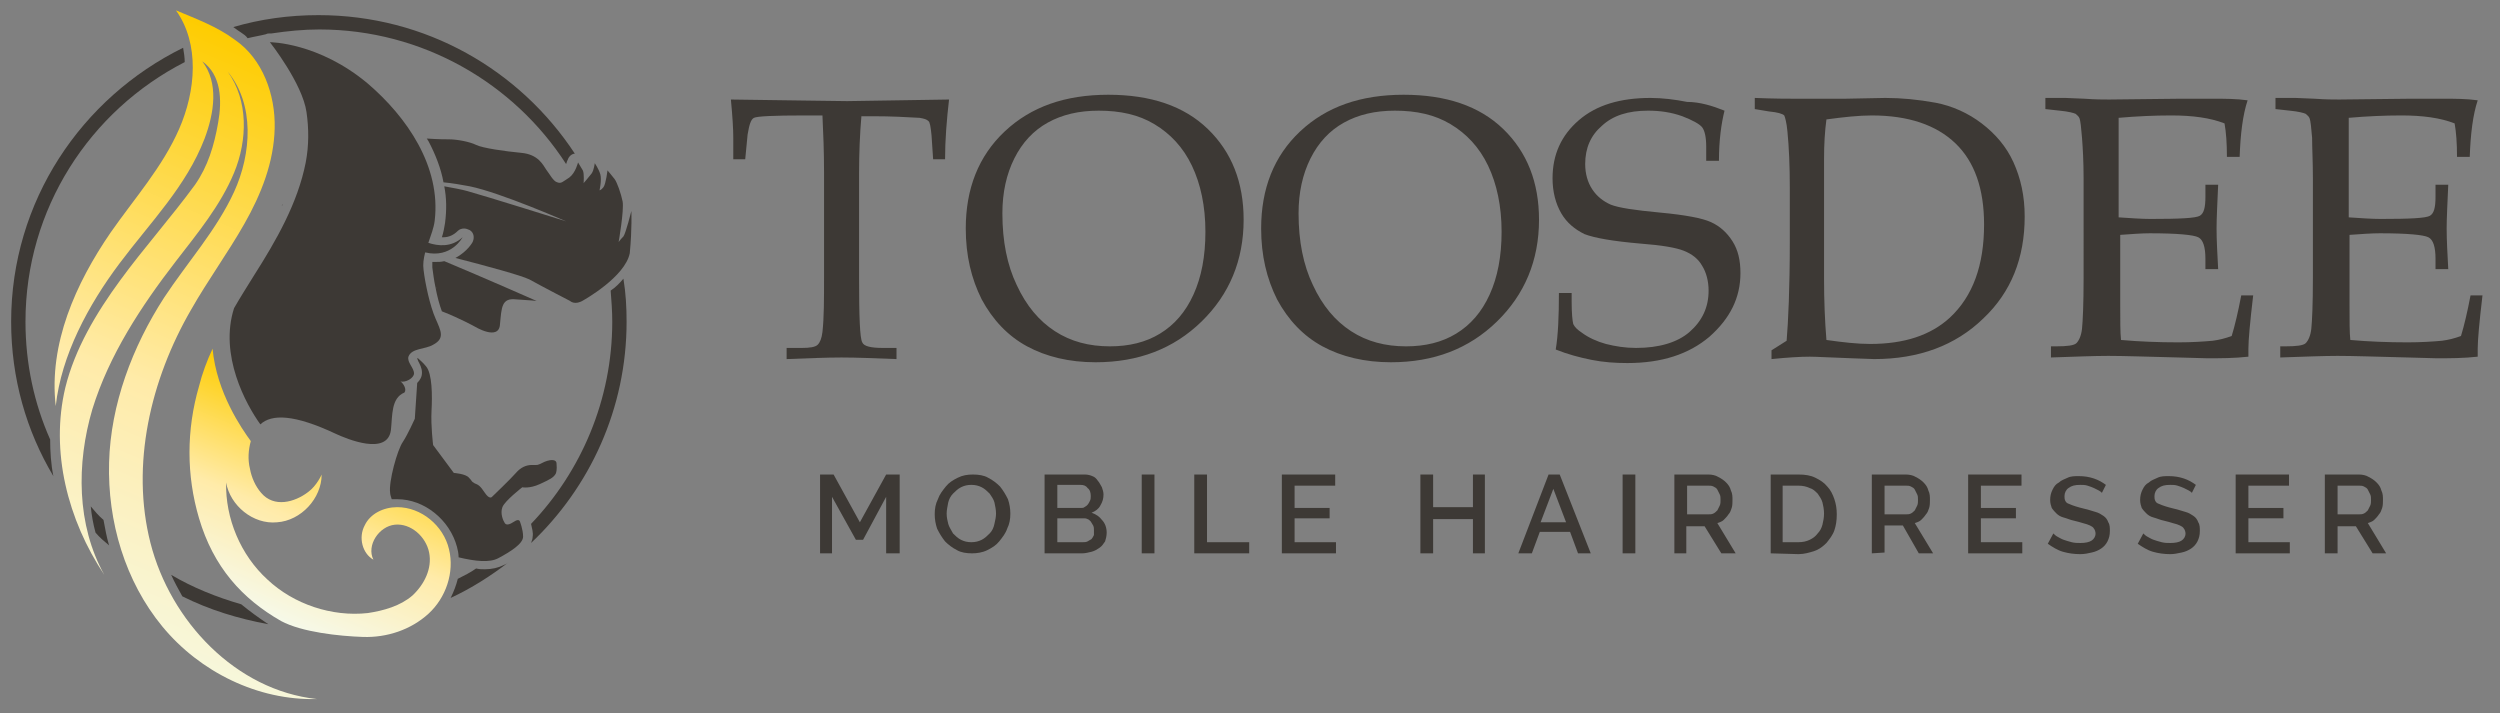 <?xml version="1.0" encoding="utf-8"?>
<!-- Generator: Adobe Illustrator 27.1.0, SVG Export Plug-In . SVG Version: 6.00 Build 0)  -->
<svg version="1.1" id="Layer_1" xmlns="http://www.w3.org/2000/svg" xmlns:xlink="http://www.w3.org/1999/xlink" x="0px" y="0px"
	 viewBox="0 0 314 89.6" style="enable-background:new 0 0 314 89.6;" xml:space="preserve">
<rect x="0" y="0" width="314" height="89.6" fill="#808080" stroke="none"/>
<style type="text/css">
	.st0{fill:#3D3935;}
	.st1{fill:url(#XMLID_00000150823608997162189110000001904475219047203770_);}
	.st2{fill:url(#SVGID_1_);}
</style>
<g>
	<g>
		<path class="st0" d="M108.2,14.5c-0.2,2.3-0.3,4.7-0.3,7.3v13.1c0,4.9,0.1,7.6,0.4,8.1c0.2,0.5,1.1,0.7,2.6,0.7h1.7v1.4
			c-2.7-0.1-5-0.2-6.9-0.2s-4.2,0.1-6.9,0.2v-1.4h1.9c1,0,1.7-0.1,2-0.4c0.3-0.3,0.5-0.8,0.6-1.6c0.2-1.8,0.2-4.1,0.2-6.9V21.6
			c0-2.6-0.1-5-0.2-7.1H101c-3.8,0-5.9,0.1-6.3,0.3s-0.6,0.9-0.8,2.1L93.6,20h-1.5v-2.7c0-1.1-0.1-2.7-0.3-4.8
			c8.3,0.1,13.2,0.2,14.6,0.2l12.8-0.2c-0.3,2.6-0.5,5.1-0.5,7.5h-1.5l-0.2-3c-0.1-1-0.2-1.7-0.4-1.8c-0.2-0.2-0.5-0.3-1.1-0.4
			c-1.7-0.1-3.6-0.2-5.8-0.2h-1.5V14.5z"/>
		<path class="st0" d="M121.3,28.7c0-5,1.6-9.1,4.9-12.2c3.3-3.1,7.6-4.6,13-4.6c5.3,0,9.5,1.4,12.5,4.3s4.5,6.7,4.5,11.4
			c0,5.1-1.8,9.4-5.3,12.8s-7.9,5.1-13.3,5.1c-3.3,0-6.2-0.7-8.6-2c-2.4-1.3-4.3-3.3-5.7-5.9C122,35,121.3,32.1,121.3,28.7z
			 M125.9,26.8c0,3.5,0.6,6.5,1.8,9c1.2,2.6,2.8,4.5,4.8,5.8s4.3,1.9,6.9,1.9c2.4,0,4.5-0.5,6.3-1.6s3.2-2.7,4.2-4.9
			s1.5-4.8,1.5-7.9c0-3.2-0.6-6-1.7-8.3c-1.1-2.3-2.7-4-4.7-5.2s-4.3-1.7-7-1.7c-2.5,0-4.6,0.5-6.4,1.5c-1.8,1-3.2,2.5-4.2,4.5
			C126.4,21.9,125.9,24.2,125.9,26.8z"/>
		<path class="st0" d="M158.4,28.7c0-5,1.6-9.1,4.9-12.2c3.3-3.1,7.6-4.6,13-4.6c5.3,0,9.5,1.4,12.5,4.3s4.5,6.7,4.5,11.4
			c0,5.1-1.8,9.4-5.3,12.8s-7.9,5.1-13.3,5.1c-3.3,0-6.2-0.7-8.6-2c-2.4-1.3-4.3-3.3-5.7-5.9C159.1,35,158.4,32.1,158.4,28.7z
			 M163.1,26.8c0,3.5,0.6,6.5,1.8,9c1.2,2.6,2.8,4.5,4.8,5.8s4.3,1.9,6.9,1.9c2.4,0,4.5-0.5,6.3-1.6s3.2-2.7,4.2-4.9
			s1.5-4.8,1.5-7.9c0-3.2-0.6-6-1.7-8.3s-2.7-4-4.7-5.2s-4.3-1.7-7-1.7c-2.5,0-4.6,0.5-6.4,1.5c-1.8,1-3.2,2.5-4.2,4.5
			C163.6,21.9,163.1,24.2,163.1,26.8z"/>
		<path class="st0" d="M216.6,13.9c-0.4,1.6-0.7,3.7-0.7,6.3h-1.6v-1.8c0-1.2-0.2-2-0.5-2.4s-1.2-0.9-2.5-1.4
			c-1.4-0.5-2.8-0.7-4.3-0.7c-2.5,0-4.4,0.6-5.8,1.9c-1.4,1.2-2.1,2.8-2.1,4.8c0,1.2,0.3,2.3,0.9,3.2c0.6,0.9,1.4,1.5,2.3,1.9
			c1,0.4,3,0.7,6.2,1s5.3,0.7,6.4,1.2c1.1,0.5,2,1.3,2.7,2.4s1,2.4,1,4c0,3.1-1.3,5.7-3.9,8c-2.6,2.2-6,3.3-10.3,3.3
			c-1.5,0-3-0.1-4.5-0.4c-1.5-0.3-3-0.7-4.5-1.3c0.3-1.8,0.4-4.2,0.4-7.1h1.6v1.1c0,1.5,0.1,2.4,0.2,2.8c0.2,0.4,0.5,0.7,1.1,1.1
			c0.8,0.6,1.9,1.1,3,1.4c1.2,0.3,2.4,0.5,3.8,0.5c2.9,0,5.2-0.7,6.7-2c1.6-1.4,2.4-3.1,2.4-5.2c0-1.2-0.3-2.3-0.8-3.1
			c-0.5-0.9-1.3-1.5-2.3-1.9s-2.8-0.7-5.4-0.9c-3.5-0.3-5.8-0.7-7.1-1.2c-1.2-0.6-2.2-1.4-2.9-2.6s-1.1-2.7-1.1-4.4
			c0-3,1.1-5.4,3.3-7.3s5.2-2.8,9-2.8c1.5,0,3.1,0.2,4.6,0.5C213.5,12.8,215.1,13.3,216.6,13.9z"/>
		<path class="st0" d="M224.4,42.8c0.2-2.4,0.4-6.5,0.4-12.5v-6.7c0-2.7-0.1-5.1-0.3-7.1c-0.1-1.1-0.3-1.8-0.4-2
			c-0.2-0.2-0.8-0.4-1.9-0.5l-1.8-0.3v-1.4c2.5,0.1,4.2,0.1,5.1,0.1h6.2l5.1-0.1c2,0,4.1,0.2,6.3,0.6c2.1,0.4,4.1,1.3,5.8,2.6
			s3.1,2.9,4,4.9s1.4,4.2,1.4,6.8c0,5.2-1.7,9.5-5.2,12.8c-3.5,3.4-8.1,5.1-13.7,5.1l-2.8-0.1c-2.8-0.1-4.5-0.2-5.3-0.2
			c-1.2,0-2.8,0.1-4.8,0.3V44L224.4,42.8z M229.4,42.7c2.1,0.3,3.9,0.5,5.5,0.5c4.3,0,7.6-1.1,10-3.3c2.9-2.7,4.3-6.6,4.3-11.7
			c0-4.5-1.2-7.9-3.6-10.2c-2.4-2.3-5.9-3.5-10.5-3.5c-1.6,0-3.5,0.2-5.7,0.5c-0.2,1.5-0.3,3.1-0.3,5v15
			C229.1,37.7,229.2,40.3,229.4,42.7z"/>
		<path class="st0" d="M266.3,29.5v5.6v3.2c0,2,0,3.5,0.1,4.4c2.2,0.2,4.7,0.3,7.2,0.3c1.7,0,3.2-0.1,4.3-0.2
			c0.8-0.1,1.6-0.3,2.4-0.6c0.4-1.3,0.8-3,1.2-5.1h1.5c-0.4,3.4-0.6,5.6-0.6,6.7v1c-1.8,0.2-3.5,0.2-5.2,0.2l-3.6-0.1
			c-4-0.1-6.9-0.2-8.8-0.2c-1.8,0-4.2,0.1-7.2,0.2v-1.4h0.7c1.3,0,2.2-0.1,2.5-0.4c0.3-0.3,0.6-0.9,0.7-1.8c0.1-1,0.2-3.1,0.2-6.4
			V22.4c0-2.1-0.1-3.8-0.2-5.1s-0.2-2.1-0.3-2.4c-0.1-0.3-0.3-0.4-0.5-0.6c-0.2-0.1-0.9-0.3-2-0.4l-1.8-0.2v-1.4h2.5l2.4,0.1
			c1.4,0.1,2.4,0.1,3.1,0.1l8.9-0.1h4.2c1.4,0,2.9,0,4.3,0.2c-0.6,1.8-0.9,4.2-1,7.1h-1.6c0-1.7-0.1-3.1-0.3-4.2c-1.8-0.7-4-1-6.7-1
			c-2.1,0-4.3,0.1-6.6,0.3c0,1.4,0,2.9,0,4.3v3.5v4.7c1.5,0.1,2.9,0.2,4,0.2c3.7,0,5.7-0.1,6.2-0.4s0.7-1,0.7-2.4v-1.5h1.6
			c-0.1,2.3-0.2,4.2-0.2,5.5c0,1.5,0.1,3.2,0.2,5.1H277v-1.3c0-1.5-0.3-2.4-0.9-2.7c-0.6-0.3-2.6-0.5-6.1-0.5
			C269,29.3,267.7,29.4,266.3,29.5z"/>
		<path class="st0" d="M295.1,29.5v5.6v3.2c0,2,0,3.5,0.1,4.4c2.2,0.2,4.7,0.3,7.2,0.3c1.7,0,3.2-0.1,4.3-0.2
			c0.8-0.1,1.6-0.3,2.4-0.6c0.4-1.3,0.8-3,1.2-5.1h1.5c-0.4,3.4-0.6,5.6-0.6,6.7v1c-1.8,0.2-3.5,0.2-5.2,0.2l-3.6-0.1
			c-4-0.1-6.9-0.2-8.8-0.2c-1.8,0-4.2,0.1-7.2,0.2v-1.4h0.7c1.3,0,2.2-0.1,2.5-0.4c0.3-0.3,0.6-0.9,0.7-1.8c0.1-1,0.2-3.1,0.2-6.4
			V22.4c0-2.1-0.1-3.8-0.1-5.1c-0.1-1.3-0.2-2.1-0.3-2.4s-0.3-0.4-0.5-0.6c-0.2-0.1-0.9-0.3-2-0.4l-1.8-0.2v-1.4h2.5l2.4,0.1
			c1.4,0.1,2.4,0.1,3.1,0.1l8.9-0.1h4.2c1.4,0,2.9,0,4.3,0.2c-0.6,1.8-0.9,4.2-1,7.1h-1.6c0-1.7-0.1-3.1-0.3-4.2c-1.8-0.7-4-1-6.7-1
			c-2.1,0-4.3,0.1-6.6,0.3c0,1.4,0,2.9,0,4.3v3.5v4.7c1.5,0.1,2.9,0.2,4,0.2c3.7,0,5.7-0.1,6.2-0.4s0.7-1,0.7-2.4v-1.5h1.6
			c-0.1,2.3-0.2,4.2-0.2,5.5c0,1.5,0.1,3.2,0.2,5.1h-1.6v-1.3c0-1.5-0.3-2.4-0.9-2.7c-0.6-0.3-2.6-0.5-6.1-0.5
			C297.9,29.3,296.5,29.4,295.1,29.5z"/>
	</g>
	<g>
		<path class="st0" d="M111.3,69.5v-7.1l-2.9,5.4h-0.9l-3-5.4v7.1H103v-9.9h1.7l3.3,6l3.3-6h1.7v9.9H111.3z"/>
		<path class="st0" d="M122.1,69.5c-0.7,0-1.4-0.1-1.9-0.4c-0.6-0.3-1.1-0.7-1.5-1.1c-0.4-0.5-0.7-1-1-1.6c-0.2-0.6-0.3-1.2-0.3-1.8
			c0-0.7,0.1-1.3,0.4-1.9c0.2-0.6,0.6-1.1,1-1.6s0.9-0.8,1.5-1.1s1.2-0.4,1.9-0.4c0.7,0,1.4,0.1,1.9,0.4c0.6,0.3,1.1,0.7,1.5,1.1
			c0.4,0.5,0.7,1,1,1.6c0.2,0.6,0.3,1.2,0.3,1.8c0,0.7-0.1,1.3-0.4,1.9c-0.2,0.6-0.6,1.1-1,1.6s-0.9,0.8-1.5,1.1
			C123.4,69.4,122.7,69.5,122.1,69.5z M118.9,64.5c0,0.5,0.1,0.9,0.2,1.3s0.4,0.8,0.6,1.2c0.3,0.3,0.6,0.6,1,0.8
			c0.4,0.2,0.8,0.3,1.3,0.3s0.9-0.1,1.3-0.3c0.4-0.2,0.7-0.5,1-0.8s0.5-0.7,0.6-1.2c0.1-0.4,0.2-0.9,0.2-1.3c0-0.5-0.1-0.9-0.2-1.4
			c-0.1-0.4-0.4-0.8-0.6-1.1c-0.3-0.3-0.6-0.6-1-0.8s-0.8-0.3-1.3-0.3s-0.9,0.1-1.3,0.3s-0.7,0.5-1,0.8s-0.5,0.7-0.6,1.1
			C119,63.6,118.9,64.1,118.9,64.5z"/>
		<path class="st0" d="M139,66.9c0,0.4-0.1,0.8-0.2,1.1c-0.2,0.3-0.4,0.6-0.7,0.8c-0.3,0.2-0.6,0.4-1,0.5s-0.8,0.2-1.2,0.2h-4.7
			v-9.9h5.1c0.3,0,0.7,0.1,0.9,0.2c0.3,0.1,0.5,0.3,0.7,0.6c0.2,0.2,0.3,0.5,0.5,0.8c0.1,0.3,0.2,0.6,0.2,0.9c0,0.5-0.1,0.9-0.4,1.4
			c-0.2,0.4-0.6,0.7-1.1,0.9c0.6,0.2,1,0.5,1.3,0.9C138.8,65.7,139,66.3,139,66.9z M132.8,60.9v2.9h2.9c0.2,0,0.4,0,0.5-0.1
			c0.2-0.1,0.3-0.2,0.4-0.3c0.1-0.1,0.2-0.3,0.3-0.5s0.1-0.4,0.1-0.6c0-0.4-0.1-0.8-0.4-1c-0.2-0.3-0.5-0.4-0.9-0.4
			C135.7,60.9,132.8,60.9,132.8,60.9z M137.4,66.6c0-0.2,0-0.4-0.1-0.6s-0.2-0.3-0.3-0.5c-0.1-0.1-0.3-0.3-0.4-0.3
			c-0.2-0.1-0.3-0.1-0.5-0.1h-3.3v3h3.2c0.2,0,0.4,0,0.6-0.1c0.2-0.1,0.3-0.2,0.5-0.3c0.1-0.1,0.2-0.3,0.3-0.5
			C137.4,67,137.4,66.8,137.4,66.6z"/>
		<path class="st0" d="M143.4,69.5v-9.9h1.6v9.9H143.4z"/>
		<path class="st0" d="M150,69.5v-9.9h1.6v8.5h5.3v1.4H150z"/>
		<path class="st0" d="M167.8,68.1v1.4H161v-9.9h6.7V61h-5.1v2.8h4.4v1.3h-4.4v3H167.8z"/>
		<path class="st0" d="M186.5,59.6v9.9H185v-4.3h-5v4.3h-1.6v-9.9h1.6v4.1h5v-4.1H186.5z"/>
		<path class="st0" d="M194.5,59.6h1.4l3.9,9.9h-1.6l-1-2.7h-3.8l-1,2.7h-1.7L194.5,59.6z M196.7,65.6l-1.6-4.2l-1.6,4.2H196.7z"/>
		<path class="st0" d="M203.8,69.5v-9.9h1.6v9.9H203.8z"/>
		<path class="st0" d="M210.3,69.5v-9.9h4.3c0.4,0,0.9,0.1,1.2,0.3c0.4,0.2,0.7,0.4,1,0.7s0.5,0.6,0.6,1c0.2,0.4,0.2,0.8,0.2,1.2
			c0,0.3,0,0.7-0.1,1s-0.2,0.6-0.4,0.8c-0.2,0.3-0.4,0.5-0.6,0.7c-0.2,0.2-0.5,0.3-0.8,0.4l2.3,3.8h-1.8l-2.1-3.4h-2.3v3.4H210.3z
			 M211.9,64.6h2.7c0.2,0,0.4,0,0.6-0.1c0.2-0.1,0.3-0.2,0.5-0.4c0.1-0.2,0.2-0.4,0.3-0.6s0.1-0.5,0.1-0.7c0-0.3,0-0.5-0.1-0.7
			s-0.2-0.4-0.3-0.6c-0.1-0.2-0.3-0.3-0.5-0.4c-0.2-0.1-0.4-0.1-0.6-0.1h-2.7V64.6z"/>
		<path class="st0" d="M222.4,69.5v-9.9h3.5c0.8,0,1.5,0.1,2.1,0.4c0.6,0.3,1.1,0.6,1.5,1.1c0.4,0.4,0.7,1,0.9,1.6s0.3,1.2,0.3,1.9
			c0,0.8-0.1,1.4-0.3,2s-0.6,1.1-1,1.6c-0.4,0.4-0.9,0.8-1.5,1s-1.3,0.4-2,0.4L222.4,69.5L222.4,69.5z M229.1,64.5
			c0-0.5-0.1-1-0.2-1.4c-0.1-0.4-0.4-0.8-0.6-1.1c-0.3-0.3-0.6-0.6-1-0.7c-0.4-0.2-0.9-0.3-1.4-0.3h-2v7.1h2c0.5,0,1-0.1,1.4-0.3
			c0.4-0.2,0.7-0.4,1-0.8c0.3-0.3,0.5-0.7,0.6-1.1C229,65.5,229.1,65,229.1,64.5z"/>
		<path class="st0" d="M235.1,69.5v-9.9h4.3c0.4,0,0.9,0.1,1.2,0.3c0.4,0.2,0.7,0.4,1,0.7s0.5,0.6,0.6,1c0.2,0.4,0.2,0.8,0.2,1.2
			c0,0.3,0,0.7-0.1,1s-0.2,0.6-0.4,0.8c-0.2,0.3-0.4,0.5-0.6,0.7c-0.2,0.2-0.5,0.3-0.8,0.4l2.3,3.8H241l-2-3.5h-2.3v3.4L235.1,69.5
			L235.1,69.5z M236.7,64.6h2.7c0.2,0,0.4,0,0.6-0.1c0.2-0.1,0.3-0.2,0.5-0.4c0.1-0.2,0.2-0.4,0.3-0.6c0.1-0.2,0.1-0.5,0.1-0.7
			c0-0.3,0-0.5-0.1-0.7s-0.2-0.4-0.3-0.6c-0.1-0.2-0.3-0.3-0.5-0.4c-0.2-0.1-0.4-0.1-0.6-0.1h-2.7V64.6z"/>
		<path class="st0" d="M254,68.1v1.4h-6.8v-9.9h6.7V61h-5.1v2.8h4.4v1.3h-4.4v3H254z"/>
		<path class="st0" d="M264,61.9c-0.1-0.1-0.2-0.2-0.4-0.3c-0.2-0.1-0.4-0.2-0.6-0.3s-0.5-0.2-0.8-0.3s-0.6-0.1-0.9-0.1
			c-0.7,0-1.1,0.1-1.5,0.4c-0.3,0.2-0.5,0.6-0.5,1c0,0.2,0,0.4,0.1,0.6c0.1,0.2,0.2,0.3,0.5,0.4c0.2,0.1,0.5,0.2,0.8,0.3
			s0.7,0.2,1.1,0.3c0.5,0.1,1,0.3,1.4,0.4s0.7,0.3,1,0.5s0.5,0.5,0.6,0.8c0.2,0.3,0.2,0.7,0.2,1.1c0,0.5-0.1,0.9-0.3,1.3
			c-0.2,0.4-0.5,0.7-0.8,0.9c-0.3,0.2-0.7,0.4-1.2,0.5c-0.4,0.1-0.9,0.2-1.4,0.2c-0.8,0-1.5-0.1-2.2-0.3c-0.7-0.2-1.3-0.6-1.9-1
			l0.7-1.3c0.1,0.1,0.3,0.3,0.5,0.4s0.5,0.3,0.8,0.4s0.6,0.2,1,0.3c0.4,0.1,0.7,0.1,1.1,0.1c0.6,0,1.1-0.1,1.4-0.3
			c0.3-0.2,0.5-0.5,0.5-0.9c0-0.2-0.1-0.5-0.2-0.6c-0.1-0.2-0.3-0.3-0.5-0.4s-0.5-0.2-0.9-0.3c-0.3-0.1-0.7-0.2-1.1-0.3
			c-0.5-0.1-0.9-0.3-1.3-0.4s-0.7-0.3-0.9-0.5c-0.2-0.2-0.4-0.4-0.6-0.7c-0.1-0.3-0.2-0.6-0.2-1c0-0.5,0.1-0.9,0.3-1.3
			c0.2-0.4,0.4-0.7,0.8-0.9c0.3-0.3,0.7-0.4,1.1-0.6s0.9-0.2,1.4-0.2c0.7,0,1.3,0.1,1.9,0.3s1.1,0.5,1.5,0.8L264,61.9z"/>
		<path class="st0" d="M275.3,61.9c-0.1-0.1-0.2-0.2-0.4-0.3c-0.2-0.1-0.4-0.2-0.6-0.3s-0.5-0.2-0.8-0.3s-0.6-0.1-0.9-0.1
			c-0.7,0-1.1,0.1-1.5,0.4c-0.3,0.2-0.5,0.6-0.5,1c0,0.2,0,0.4,0.1,0.6c0.1,0.2,0.2,0.3,0.5,0.4c0.2,0.1,0.5,0.2,0.8,0.3
			s0.7,0.2,1.1,0.3c0.5,0.1,1,0.3,1.4,0.4s0.7,0.3,1,0.5s0.5,0.5,0.6,0.8c0.2,0.3,0.2,0.7,0.2,1.1c0,0.5-0.1,0.9-0.3,1.3
			c-0.2,0.4-0.5,0.7-0.8,0.9c-0.3,0.2-0.7,0.4-1.2,0.5s-0.9,0.2-1.4,0.2c-0.8,0-1.5-0.1-2.2-0.3c-0.7-0.2-1.3-0.6-1.9-1l0.7-1.3
			c0.1,0.1,0.3,0.3,0.5,0.4s0.5,0.3,0.8,0.4s0.6,0.2,1,0.3c0.4,0.1,0.7,0.1,1.1,0.1c0.6,0,1.1-0.1,1.4-0.3c0.3-0.2,0.5-0.5,0.5-0.9
			c0-0.2-0.1-0.5-0.2-0.6c-0.1-0.2-0.3-0.3-0.5-0.4s-0.5-0.2-0.9-0.3c-0.3-0.1-0.7-0.2-1.1-0.3c-0.5-0.1-0.9-0.3-1.3-0.4
			s-0.7-0.3-0.9-0.5c-0.2-0.2-0.4-0.4-0.6-0.7c-0.1-0.3-0.2-0.6-0.2-1c0-0.5,0.1-0.9,0.3-1.3c0.2-0.4,0.4-0.7,0.8-0.9
			c0.3-0.3,0.7-0.4,1.1-0.6s0.9-0.2,1.4-0.2c0.7,0,1.3,0.1,1.9,0.3s1.1,0.5,1.5,0.8L275.3,61.9z"/>
		<path class="st0" d="M287.6,68.1v1.4h-6.8v-9.9h6.7V61h-5.1v2.8h4.4v1.3h-4.4v3H287.6z"/>
		<path class="st0" d="M292,69.5v-9.9h4.3c0.4,0,0.9,0.1,1.2,0.3c0.4,0.2,0.7,0.4,1,0.7s0.5,0.6,0.6,1c0.2,0.4,0.2,0.8,0.2,1.2
			c0,0.3,0,0.7-0.1,1s-0.2,0.6-0.4,0.8c-0.2,0.3-0.4,0.5-0.6,0.7s-0.5,0.3-0.8,0.4l2.3,3.8H298l-2.1-3.4h-2.3v3.4H292z M293.6,64.6
			h2.7c0.2,0,0.4,0,0.6-0.1s0.3-0.2,0.5-0.4c0.1-0.2,0.2-0.4,0.3-0.6c0.1-0.2,0.1-0.5,0.1-0.7c0-0.3,0-0.5-0.1-0.7s-0.2-0.4-0.3-0.6
			c-0.1-0.2-0.3-0.3-0.5-0.4c-0.2-0.1-0.4-0.1-0.6-0.1h-2.7V64.6z"/>
	</g>
</g>
<g>
	<path class="st0" d="M11.4,63.6c0.1,1.1,0.3,2.2,0.6,3.3c0.5,0.6,1.1,1.1,1.7,1.6c-0.3-1-0.5-2.1-0.7-3.2
		C12.4,64.8,11.9,64.2,11.4,63.6z"/>
	<path class="st0" d="M30.3,75.9c-3.1-0.9-6.1-2.1-8.8-3.7c0.4,0.9,0.9,1.8,1.4,2.7c3.4,1.7,7,2.8,10.8,3.5
		C32.5,77.6,31.4,76.8,30.3,75.9z"/>
	<path class="st0" d="M30.3,4.1c0.3,0.2,0.6,0.4,0.8,0.7c0.8-0.2,1.5-0.3,2.3-0.5c0.2-0.1,0.3-0.1,0.5-0.1c0,0,0.1,0,0.2,0
		c2-0.3,4-0.5,6-0.5c13,0,24.5,6.8,31,16.9c0.1-0.2,0.1-0.4,0.2-0.5c0.1-0.4,0.5-0.8,0.9-0.8l0,0C65.3,8.8,53.5,1.9,40,1.9
		c-3.7,0-7.3,0.5-10.7,1.5C29.7,3.7,30,3.9,30.3,4.1z"/>
	<path class="st0" d="M6.3,55.2c-2-4.5-3.1-9.5-3.1-14.8c0-14.2,8.1-26.5,20-32.6c0-0.6-0.1-1.2-0.2-1.8
		C10.2,12.3,1.4,25.3,1.4,40.4c0,7.1,1.9,13.7,5.3,19.4C6.4,58.3,6.3,56.7,6.3,55.2z"/>
	<path class="st0" d="M76.7,36.5c0.1,1.3,0.2,2.6,0.2,3.9c0,9.8-3.9,18.8-10.2,25.4c0.1,0.5,0.3,1.1,0.2,1.6c0,0.3-0.1,0.5-0.2,0.8
		c7.4-7,12-16.9,12-27.8c0-1.8-0.1-3.6-0.4-5.4C77.8,35.6,77.3,36.1,76.7,36.5z"/>
	<path class="st0" d="M63.2,71c-0.6,0.3-1.4,0.5-2.3,0.5c-0.4,0-0.7,0-1.1-0.1c-0.7,0.5-1.5,0.9-2.3,1.3c-0.2,0.8-0.5,1.6-0.9,2.4
		c2.6-1.2,5.1-2.8,7.3-4.5C63.7,70.8,63.4,70.9,63.2,71z"/>
</g>
<g>
	<path class="st0" d="M35.4,25.8c0,0,0-0.1,0.1-0.1C35.5,25.7,35.5,25.8,35.4,25.8z"/>
	<path class="st0" d="M62.8,40.7c0.2-2.1,0.2-3.3,2-3.1c1.8,0.1,2.6,0.2,2.6,0.2s-6.8-3-11.6-5c-0.4,0.1-0.7,0.1-1.2,0.1l0,0
		c-0.1,0-0.2,0-0.3,0c0,0.3,0,0.5,0,0.7c0.1,0.7,0.2,1.6,0.4,2.5c0.2,0.1,0.2,0.1,0.2,0.1s-0.1,0-0.2-0.1c0.2,1.1,0.5,2.2,0.8,3
		c2.3,0.9,4.1,1.9,4.1,1.9S62.7,42.9,62.8,40.7z"/>
	<path class="st0" d="M68.4,58c-1,0.5-0.8,0.4-1.6,0.4c-0.7,0-1.4,0.3-2,1s-3,3-3,3s-0.3,0.4-0.9-0.5c-0.6-0.9-0.8-1-1.3-1.2
		c-0.5-0.3-0.2-0.2-0.7-0.7c-0.4-0.5-1.9-0.6-1.9-0.6l-2.6-3.5c0,0-0.3-2.4-0.2-4.3c0.1-1.9,0.1-4.7-0.7-5.6c-0.4-0.5-0.8-0.8-1-1
		h-0.1c0,0.1,0.1,0.2,0.1,0.3c0.2,0.4,0.5,0.9,0.5,1.5c0,0.5-0.2,0.9-0.6,1.3c-0.1,1.6-0.3,4.5-0.3,4.5s-0.9,2-1.5,2.9
		c-0.7,1-1.8,5-1.6,6.4c0,0.2,0.1,0.5,0.2,0.8c0.2,0,0.4,0,0.6,0h0.1c3.4,0,6.6,2.6,7.5,6c0.1,0.4,0.2,0.8,0.2,1.3
		c2.1,0.5,3.9,0.7,5,0.1c1.5-0.8,3.1-1.8,3.1-2.7c0-0.9-0.4-1.9-0.4-1.9s-0.1-0.4-0.7,0s-1,0.5-1.2,0.2s-0.6-1.2-0.3-2
		c0.3-0.8,2.5-2.5,2.5-2.5s0.9,0.2,2.2-0.4c1.3-0.6,1.7-0.8,2-1.3c0.2-0.5,0.1-1.1,0.1-1.3C69.9,57.8,69.4,57.6,68.4,58z"/>
	<path class="st0" d="M79.3,26.5c0,0-0.7,2.8-1,3.2c-0.4,0.4-0.6,0.7-0.6,0.7s0.7-4,0.5-5.1c-0.2-1-0.7-2.4-1-2.8s-0.9-1.1-0.9-1.1
		s-0.2,1.7-0.5,2.1s-0.5,0.4-0.5,0.4s0.3-1.3,0.1-2c-0.2-0.7-0.7-1.4-0.7-1.4s-0.1,0.9-0.4,1.3s-1,1.2-1,1.2s0.1-1.2-0.1-1.6
		c-0.3-0.5-0.6-1-0.6-1s-0.3,1.3-1.1,1.9c-0.8,0.5-1,0.8-1.5,0.6c-0.5-0.1-1-1.1-1.4-1.6c-0.4-0.6-1-1.9-3.1-2.1s-4.9-0.6-5.7-1
		s-2.4-0.7-3.4-0.7c-0.3,0-1.4,0-2.8-0.1c0.1,0.1,0.1,0.2,0.2,0.3c0.9,1.7,1.6,3.5,1.9,5.2c1.1,0.1,2.2,0.3,3.3,0.5
		c3.9,0.8,12.1,4.4,12.1,4.4S60.9,24.6,58.7,24c-0.7-0.2-1.8-0.4-2.9-0.6c0.3,1.5,0.3,3,0.1,4.6c-0.1,0.6-0.2,1.2-0.4,1.8
		c0.1,0,0.1,0,0.2,0c0.7,0,1.3-0.3,1.8-0.8c0.2-0.2,0.5-0.3,0.8-0.3c0.2,0,0.5,0.1,0.7,0.2c0.5,0.3,0.6,0.9,0.4,1.4
		c0,0.1-0.7,1.3-2.2,2.1c3.9,1,8.3,2.2,9.3,2.7c1.8,1,5.1,2.7,5.1,2.7s0.6,0.6,1.7-0.1c0,0,5.2-2.9,5.8-5.9
		C79.4,28.7,79.3,26.5,79.3,26.5z"/>
</g>
<g>
	
		<linearGradient id="XMLID_00000002364128434882411700000003389713975487618734_" gradientUnits="userSpaceOnUse" x1="45.161" y1="19.071" x2="15.863" y2="88.094" gradientTransform="matrix(1 0 0 1 0 -8)">
		<stop  offset="0" style="stop-color:#FECC00"/>
		<stop  offset="0.598" style="stop-color:#FFEBA9"/>
		<stop  offset="1" style="stop-color:#F7F7DB"/>
	</linearGradient>
	
		<path id="XMLID_00000021820994469718756350000004996591026565274286_" style="fill:url(#XMLID_00000002364128434882411700000003389713975487618734_);" d="
		M18.9,68.2c-2.5-9.8,0-20.5,5.1-29.3c2.1-3.7,4.6-7.1,6.7-10.8s3.7-7.7,3.8-12c0.1-4.2-1.5-8.7-5-11.1c-2.3-1.7-4.8-2.6-7.4-3.7
		c3,4.2,2.5,10.1,0.4,14.9s-5.6,8.7-8.6,13C9.5,35.6,6.1,43.2,7,51c0.7-6.4,4.1-12.7,8-17.9s8.4-9.7,10.7-15.7
		c1.2-3.2,1.8-7-0.3-9.7c2.4,1.7,2.5,4.9,2,7.7c-0.5,2.9-1.3,5.5-2.9,7.8c-3,4.1-6.4,7.9-9.4,12s-5.7,8.6-6.9,13.5
		c-1.9,8,0.3,16.6,4.9,23.5c-3.5-6.3-3.5-14-1.5-20.8c2.1-6.8,6.1-12.9,10.5-18.6c2.7-3.5,5.6-7,7.3-11.1c1.7-4.1,1.8-9.1-0.8-12.7
		c3.4,4.1,3,10.3,0.8,15.1s-5.9,8.9-8.8,13.3c-4,6.2-6.7,13.4-6.9,20.7c-0.2,7.4,2,14.9,6.7,20.6c4.7,5.7,12,9.3,19.4,9.1
		C29.6,86.7,21.4,78,18.9,68.2z"/>
	
		<linearGradient id="SVGID_1_" gradientUnits="userSpaceOnUse" x1="44.499" y1="59.413" x2="33.519" y2="85.281" gradientTransform="matrix(1 0 0 1 0 -8)">
		<stop  offset="0" style="stop-color:#FECC00"/>
		<stop  offset="0.553" style="stop-color:#FFEBA9"/>
		<stop  offset="1" style="stop-color:#F6F9E9"/>
	</linearGradient>
	<path class="st2" d="M49.9,63.7c-1.7,0-3.4,0.8-4.1,2.3c-0.8,1.5-0.3,3.5,1.1,4.3c-0.9-1.8,0.7-4.2,2.7-4.4c2-0.2,3.9,1.5,4.3,3.5
		c0.4,2-0.6,4-2.1,5.4c-1.5,1.3-3.6,1.9-5.6,2.2c-4.5,0.5-9.3-1.1-12.6-4.2c-3.4-3.1-5.3-7.7-5.2-12.2c0.5,2.9,3.4,5.3,6.4,5
		c3-0.2,5.6-3,5.6-6c0,0-0.6,1.4-1.7,2.2c-1.7,1.3-4.3,2-5.9,0.1c-0.7-0.8-1.2-1.9-1.4-3c-0.3-1.2-0.2-2.4,0.1-3.5
		c-1.1-1.5-4.3-6.1-4.8-11.6c-0.7,1.5-1.3,3.1-1.7,4.7c-1.6,5.5-1.6,11.2,0,16.6c1.8,6.1,5.4,10.1,10.3,12.9c2.6,1.4,7.3,1.9,10.3,2
		s6-0.9,8.2-2.9s3.3-5.2,2.6-8.1C55.7,66,52.9,63.7,49.9,63.7z"/>
</g>
<path class="st0" d="M53.8,30.5c0.3-0.9,0.7-1.9,0.8-2.8c0.8-6.8-3.5-13-8.4-17.2C40,5.3,33.9,5.3,33.9,5.3s4.1,5.2,4.6,8.8
	c0.3,2.1,0.3,4.2-0.1,6.3c-1,5.1-3.7,9.8-6.5,14.2c-0.8,1.3-1.7,2.7-2.5,4.1c-1.9,5.9,1.5,12.1,3.3,14.6c1.4-1.3,4.2-1.3,9.5,1.2
	c1.3,0.6,6.5,2.8,6.9-0.5c0.2-1.8,0-4,1.7-4.7c0.3-0.4-0.1-1.1-0.5-1.4c0.6,0.2,1.7-0.4,1.7-1c0-0.7-0.9-1.4-0.7-2.1
	c0.4-1.1,2.1-0.9,3.1-1.5c1.5-0.8,1-1.7,0.3-3.3s-1.3-4.4-1.5-6.1c-0.1-0.7,0-1.4,0.2-2.2c3.3,0.8,4.7-1.9,4.7-1.9
	C56.7,31.1,55,30.9,53.8,30.5z"/>
</svg>
